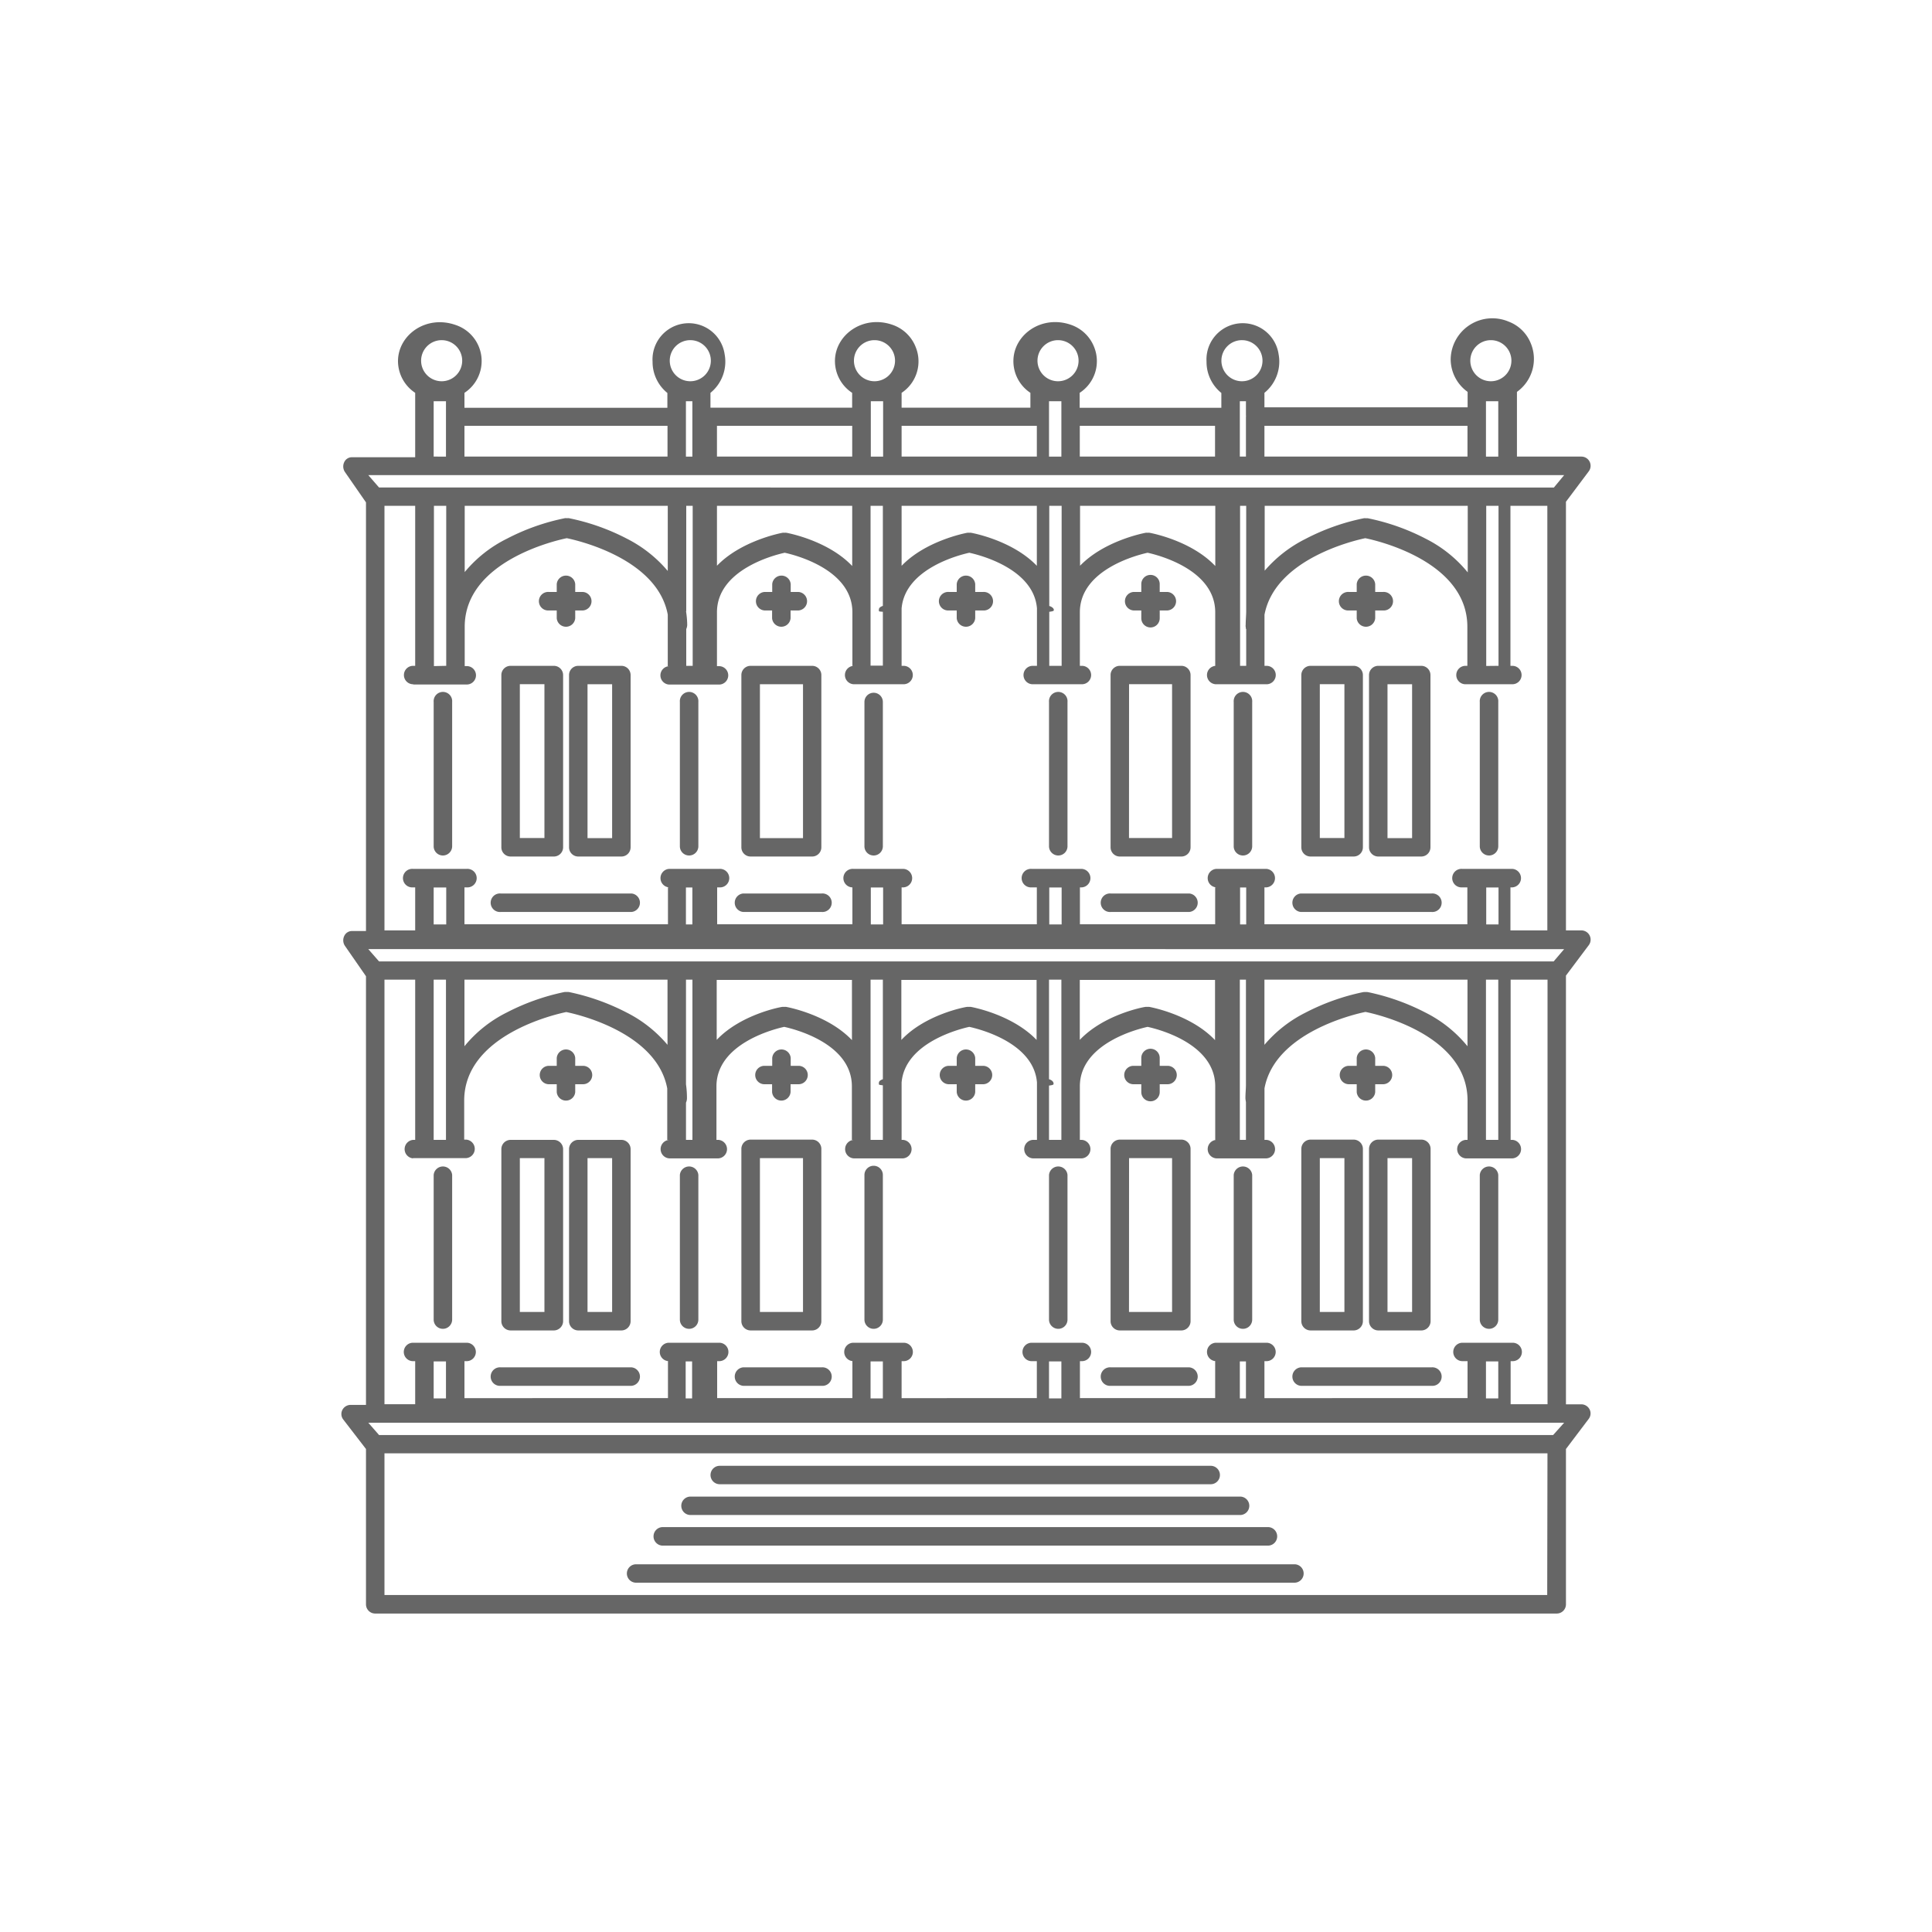 <svg id="Layer_1" data-name="Layer 1" xmlns="http://www.w3.org/2000/svg" viewBox="0 0 300 300"><defs><style>.cls-1{fill:#666;}</style></defs><title>Artboard 2 copy 4</title><path class="cls-1" d="M98.77,245.76H201a1.43,1.43,0,0,0,0-2.86H98.77a1.43,1.43,0,1,0,0,2.86Z"/><path class="cls-1" d="M102.8,240H197a1.44,1.44,0,0,0,0-2.87H102.8a1.44,1.44,0,0,0,0,2.87Z"/><path class="cls-1" d="M107.22,235.25h85.34a1.43,1.43,0,0,0,0-2.86H107.22a1.43,1.43,0,1,0,0,2.86Z"/><path class="cls-1" d="M111.76,230.47H188a1.43,1.43,0,1,0,0-2.86H111.76a1.43,1.43,0,0,0,0,2.86Z"/><path class="cls-1" d="M118.68,168.36h1.21v1.22a1.44,1.44,0,0,0,2.87,0v-1.22H124a1.43,1.43,0,0,0,0-2.86h-1.22v-1.22a1.44,1.44,0,0,0-2.87,0v1.22h-1.21a1.43,1.43,0,0,0,0,2.86Z"/><path class="cls-1" d="M85.24,168.36h1.21v1.22a1.44,1.44,0,0,0,2.87,0v-1.22h1.21a1.43,1.43,0,0,0,0-2.86H89.32v-1.22a1.44,1.44,0,0,0-2.87,0v1.22H85.24a1.43,1.43,0,1,0,0,2.86Z"/><path class="cls-1" d="M116.55,206.59h9.56a1.44,1.44,0,0,0,1.43-1.44V178.4a1.44,1.44,0,0,0-1.43-1.44h-9.56a1.44,1.44,0,0,0-1.43,1.44v26.75A1.44,1.44,0,0,0,116.55,206.59ZM118,179.83h6.69v23.89H118Z"/><path class="cls-1" d="M79.28,206.59H86a1.45,1.45,0,0,0,1.44-1.44V178.4A1.45,1.45,0,0,0,86,177H79.28a1.44,1.44,0,0,0-1.43,1.44v26.75A1.44,1.44,0,0,0,79.28,206.59Zm1.44-26.76h3.82v23.89H80.72Z"/><path class="cls-1" d="M88.36,178.4v26.75a1.44,1.44,0,0,0,1.43,1.44h6.69a1.44,1.44,0,0,0,1.44-1.44V178.4A1.44,1.44,0,0,0,96.48,177H89.79A1.44,1.44,0,0,0,88.36,178.4Zm2.87,1.43h3.82v23.89H91.23Z"/><path class="cls-1" d="M135.66,206.34a1.43,1.43,0,0,0,1.43-1.43V182.45a1.43,1.43,0,0,0-2.86,0v22.46A1.43,1.43,0,0,0,135.66,206.34Z"/><path class="cls-1" d="M107,206.34a1.43,1.43,0,0,0,1.44-1.43V182.45a1.44,1.44,0,0,0-2.87,0v22.46A1.43,1.43,0,0,0,107,206.34Z"/><path class="cls-1" d="M68.77,206.34a1.44,1.44,0,0,0,1.44-1.43V182.45a1.44,1.44,0,0,0-2.87,0v22.46A1.43,1.43,0,0,0,68.77,206.34Z"/><path class="cls-1" d="M115.41,215.19h12.18a1.44,1.44,0,1,0,0-2.87H115.41a1.44,1.44,0,0,0,0,2.87Z"/><path class="cls-1" d="M77.75,215.19h20.3a1.44,1.44,0,0,0,0-2.87H77.75a1.44,1.44,0,1,0,0,2.87Z"/><path class="cls-1" d="M176,168.36h1.22v1.22a1.43,1.43,0,1,0,2.86,0v-1.22h1.22a1.43,1.43,0,0,0,0-2.86h-1.22v-1.22a1.43,1.43,0,0,0-2.86,0v1.22H176a1.43,1.43,0,1,0,0,2.86Z"/><path class="cls-1" d="M147.35,168.36h1.21v1.22a1.44,1.44,0,0,0,2.87,0v-1.22h1.21a1.43,1.43,0,1,0,0-2.86h-1.21v-1.22a1.44,1.44,0,0,0-2.87,0v1.22h-1.21a1.43,1.43,0,1,0,0,2.86Z"/><path class="cls-1" d="M209.46,168.36h1.21v1.22a1.44,1.44,0,0,0,2.87,0v-1.22h1.21a1.43,1.43,0,1,0,0-2.86h-1.21v-1.22a1.44,1.44,0,0,0-2.87,0v1.22h-1.21a1.43,1.43,0,1,0,0,2.86Z"/><path class="cls-1" d="M173.88,206.59h9.56a1.44,1.44,0,0,0,1.43-1.44V178.4a1.44,1.44,0,0,0-1.43-1.44h-9.56a1.44,1.44,0,0,0-1.43,1.44v26.75A1.44,1.44,0,0,0,173.88,206.59Zm1.44-26.76H182v23.89h-6.69Z"/><path class="cls-1" d="M212.58,178.4v26.75a1.45,1.45,0,0,0,1.44,1.44h6.69a1.44,1.44,0,0,0,1.43-1.44V178.4a1.44,1.44,0,0,0-1.43-1.44H214A1.45,1.45,0,0,0,212.58,178.4Zm2.87,1.43h3.82v23.89h-3.82Z"/><path class="cls-1" d="M203.51,206.59h6.68a1.44,1.44,0,0,0,1.44-1.44V178.4a1.44,1.44,0,0,0-1.44-1.44h-6.68a1.44,1.44,0,0,0-1.44,1.44v26.75A1.44,1.44,0,0,0,203.51,206.59Zm1.43-26.76h3.82v23.89h-3.82Z"/><path class="cls-1" d="M164.33,206.34a1.43,1.43,0,0,0,1.43-1.43V182.45a1.44,1.44,0,0,0-2.87,0v22.46A1.44,1.44,0,0,0,164.33,206.34Z"/><path class="cls-1" d="M193,206.34a1.43,1.43,0,0,0,1.44-1.43V182.45a1.44,1.44,0,0,0-2.87,0v22.46A1.43,1.43,0,0,0,193,206.34Z"/><path class="cls-1" d="M231.22,206.34a1.43,1.43,0,0,0,1.43-1.43V182.45a1.44,1.44,0,0,0-2.87,0v22.46A1.44,1.44,0,0,0,231.22,206.34Z"/><path class="cls-1" d="M172.48,215.19h12.18a1.44,1.44,0,0,0,0-2.87H172.48a1.44,1.44,0,1,0,0,2.87Z"/><path class="cls-1" d="M202,215.19h20.3a1.44,1.44,0,1,0,0-2.87H202a1.44,1.44,0,0,0,0,2.87Z"/><path class="cls-1" d="M246.7,73.19a1.43,1.43,0,0,0-1.15-2.29h-10V60.85a6.28,6.28,0,0,0,2.16-7.51,6,6,0,0,0-3.45-3.4,6.47,6.47,0,0,0-9,5.83,6.26,6.26,0,0,0,2.63,5.08v2.4H196.34V61a6.24,6.24,0,0,0,2.2-6,5.63,5.63,0,0,0-11.19,1.16,6.19,6.19,0,0,0,2.3,4.86v2.3h-22V61A5.86,5.86,0,0,0,169.94,54a5.94,5.94,0,0,0-3.58-3.54c-4.6-1.65-9,1.51-9,5.61A5.9,5.9,0,0,0,160,61v2.3H140V61A5.86,5.86,0,0,0,142.23,54a5.94,5.94,0,0,0-3.58-3.54c-4.6-1.65-9,1.51-9,5.61A5.91,5.91,0,0,0,132.32,61v2.3h-22V61a6.24,6.24,0,0,0,2.2-6,5.63,5.63,0,0,0-11.19,1.16,6.19,6.19,0,0,0,2.3,4.86v2.3H72.12V61A5.9,5.9,0,0,0,70.8,50.48c-4.6-1.65-9,1.51-9,5.61A5.93,5.93,0,0,0,64.47,61v10H54.62a1.3,1.3,0,0,0-1.18.79,1.54,1.54,0,0,0,.12,1.5l3.27,4.72v66.56H54.62a1.31,1.31,0,0,0-1.18.8,1.54,1.54,0,0,0,.12,1.5l3.27,4.72v66.56H54.44a1.45,1.45,0,0,0-1.28.79,1.39,1.39,0,0,0,.14,1.48L56.83,225v24.12a1.43,1.43,0,0,0,1.43,1.43H241.73a1.43,1.43,0,0,0,1.43-1.43V225l3.53-4.67a1.39,1.39,0,0,0,.14-1.48,1.45,1.45,0,0,0-1.28-.79h-2.39V151.49l3.54-4.72a1.43,1.43,0,0,0,.14-1.5,1.44,1.44,0,0,0-1.29-.8h-2.39V77.91ZM231.5,52.82A3.19,3.19,0,1,1,228.31,56,3.19,3.19,0,0,1,231.5,52.82Zm1.15,9.48v8.6h-1.91V62.3Zm-36.31,3.82h31.53V70.9H196.34Zm-3.49-13.3A3.19,3.19,0,1,1,189.66,56,3.18,3.18,0,0,1,192.85,52.82Zm.62,11.79V70.9h-.95V62.3h.95v2.29h.1S193.57,64.61,193.47,64.61Zm-25.8,1.51h21V70.9h-21Zm-3.38-13.3A3.19,3.19,0,1,1,161.1,56,3.19,3.19,0,0,1,164.29,52.82Zm.52,9.48v8.6h-1.92V62.3ZM140,66.12h21V70.9H140Zm-4.18-13.3A3.19,3.19,0,1,1,132.6,56,3.19,3.19,0,0,1,135.78,52.82Zm1.31,9.48v8.6h-1.91V62.3Zm-25.8,3.82h21V70.9h-21Zm-4.07-13.3A3.19,3.19,0,1,1,104,56,3.18,3.18,0,0,1,107.22,52.82Zm.25,9.48v8.6h-1V62.3ZM72.12,66.12h31.53V70.9H72.12Zm-3.55-13.3A3.19,3.19,0,1,1,65.39,56,3.19,3.19,0,0,1,68.57,52.82Zm.68,9.48v8.6H67.34V62.3Zm171,185.37H59.7v-22H240.29Zm.92-24.84H58.86l-1.67-1.91H242.88Zm-177.06-43h8.29a1.44,1.44,0,0,0,0-2.87h-.32v-6.05c0-10.2,14.18-13.42,15.85-13.76,1.57.32,14.07,3.13,15.68,11.87V177h.29a1.44,1.44,0,0,0,0,2.87h7.67a1.44,1.44,0,0,0,0-2.87h-.32v-8.31c0-6.69,9.1-8.93,10.52-9.24,1.42.31,10.51,2.52,10.51,9.24V177h.27a1.44,1.44,0,0,0,0,2.87h7.68a1.44,1.44,0,0,0,0-2.87H140v-8.91c.53-6.23,9.14-8.34,10.51-8.64,1.39.3,10,2.39,10.51,8.64V177h-.66a1.44,1.44,0,0,0,0,2.87H168a1.44,1.44,0,0,0,0-2.87h-.32v-8.31c0-6.69,9.1-8.93,10.52-9.24,1.42.31,10.5,2.52,10.5,9.24V177h.15a1.44,1.44,0,0,0,0,2.87h7.82a1.44,1.44,0,0,0,0-2.87h-.32V169c1.61-8.72,14.12-11.55,15.68-11.87,1.68.34,15.85,3.53,15.85,13.76V177h-.29a1.44,1.44,0,0,0,0,2.87h7.28a1.44,1.44,0,0,0,0-2.87h-.3V152.12h5.73v65.93h-5.73v-6.69h.32a1.43,1.43,0,0,0,0-2.86h-7.8a1.43,1.43,0,1,0,0,2.86h.79v5.74H196.34v-5.74h.32a1.43,1.43,0,1,0,0-2.86h-7.81a1.43,1.43,0,1,0,0,2.86h-.16v5.74h-21v-5.74H168a1.43,1.43,0,0,0,0-2.86h-7.8a1.43,1.43,0,1,0,0,2.86H161v5.74H140v-5.74h.32a1.43,1.43,0,1,0,0-2.86h-7.8a1.43,1.43,0,1,0,0,2.86h-.16v5.74h-21v-5.74h.32a1.43,1.43,0,1,0,0-2.86h-7.8a1.43,1.43,0,0,0,0,2.86h-.16v5.74H72.12v-5.74h.34a1.43,1.43,0,1,0,0-2.86H64.13a1.43,1.43,0,1,0,0,2.86h.34v6.69H59.7V152.12h4.77V177h-.32a1.44,1.44,0,0,0,0,2.87ZM67.34,177V152.12h1.91V177Zm4.78-14.5V152.12h31.53v10.12a20.18,20.18,0,0,0-6.32-5,34.73,34.73,0,0,0-9-3.2,5.78,5.78,0,0,0-.68,0,34.73,34.73,0,0,0-9,3.2A19.9,19.9,0,0,0,72.12,162.46Zm34.4,5.91V152.12h1V177h-1v-5.78a1.64,1.64,0,0,0,.15-.67A15.08,15.08,0,0,0,106.52,168.37Zm4.77-6.9v-9.35h21v9.35c-3.72-3.92-9.84-5.09-10.21-5.16a1.51,1.51,0,0,0-.3,0,1.62,1.62,0,0,0-.31,0C121.13,156.38,115,157.55,111.29,161.47Zm25.8,7.06V177h-1.91V152.12h1.91v15.46c-.61.22-.62.44-.62.67S136.48,168.44,137.09,168.53Zm2.87-7.09v-9.32h21v9.32c-3.73-3.9-9.83-5.06-10.2-5.13a1.51,1.51,0,0,0-.3,0,1.56,1.56,0,0,0-.31,0C149.8,156.38,143.69,157.54,140,161.44Zm22.93,6.14V152.12h1.92V177h-1.92v-8.43c.7-.09.71-.18.71-.28S163.59,167.8,162.89,167.58Zm4.78-6.11v-9.35h21v9.35c-3.71-3.92-9.83-5.09-10.2-5.16a1.51,1.51,0,0,0-.3,0,1.62,1.62,0,0,0-.31,0C177.51,156.38,171.39,157.55,167.67,161.47Zm25.8,9.71V177h-.95V152.12h.95v16.25c0,.7-.08,1.41-.08,2.14C193.39,170.75,193.46,171,193.47,171.18Zm2.87-8.94V152.12h31.53v10.34a19.9,19.9,0,0,0-6.49-5.21,34.73,34.73,0,0,0-9-3.2,5.78,5.78,0,0,0-.68,0,34.73,34.73,0,0,0-9,3.2A20.18,20.18,0,0,0,196.34,162.24ZM230.74,177V152.12h1.91V177Zm1.91,34.4v5.74h-1.91v-5.74Zm-39.18,0v5.74h-.95v-5.74Zm-28.66,0v5.74h-1.92v-5.74Zm-27.72,0v5.74h-1.91v-5.74Zm-29.62,0v5.74h-1v-5.74Zm-38.22,0v5.74H67.34v-5.74Zm172-62.11H58.86l-1.67-1.91H242.88Zm-177.06-43h8.29a1.43,1.43,0,1,0,0-2.86h-.32V97.33c0-10.2,14.18-13.42,15.85-13.76,1.57.32,14.07,3.14,15.68,11.87v8h.29a1.43,1.43,0,0,0,0,2.86h7.67a1.43,1.43,0,0,0,0-2.86h-.32V95.08c0-6.7,9.1-8.94,10.52-9.25,1.42.31,10.51,2.53,10.51,9.25v8.31h.27a1.43,1.43,0,0,0,0,2.86h7.68a1.43,1.43,0,0,0,0-2.86H140V94.48c.53-6.24,9.14-8.35,10.51-8.65,1.39.3,10,2.39,10.51,8.64v8.92h-.66a1.43,1.43,0,0,0,0,2.86H168a1.43,1.43,0,0,0,0-2.86h-.32V95.08c0-6.7,9.1-8.94,10.52-9.25,1.42.31,10.5,2.53,10.5,9.25v8.31h.15a1.43,1.43,0,1,0,0,2.86h7.82a1.43,1.43,0,1,0,0-2.86h-.32V95.45C198,86.73,210.46,83.89,212,83.57c1.68.34,15.85,3.54,15.85,13.76v6.06h-.29a1.43,1.43,0,0,0,0,2.86h7.28a1.43,1.43,0,0,0,0-2.86h-.3V78.54h5.73v65.93h-5.73v-6.68h.32a1.44,1.44,0,0,0,0-2.87h-7.8a1.44,1.44,0,1,0,0,2.87h.79v5.73H196.34v-5.73h.32a1.44,1.44,0,0,0,0-2.87h-7.81a1.44,1.44,0,0,0,0,2.87h-.16v5.73h-21v-5.73H168a1.44,1.44,0,0,0,0-2.87h-7.8a1.44,1.44,0,1,0,0,2.87H161v5.73H140v-5.73h.32a1.44,1.44,0,0,0,0-2.87h-7.8a1.44,1.44,0,1,0,0,2.87h-.16v5.73h-21v-5.73h.32a1.44,1.44,0,1,0,0-2.87h-7.8a1.44,1.44,0,0,0,0,2.87h-.16v5.73H72.12v-5.73h.34a1.44,1.44,0,1,0,0-2.87H64.13a1.44,1.44,0,1,0,0,2.87h.34v6.68H59.7V78.54h4.77v24.85h-.32a1.43,1.43,0,0,0,0,2.86Zm3.19-2.86V78.54h1.91v24.85Zm4.78-14.51V78.54h31.53V88.66a20.33,20.33,0,0,0-6.32-5,34.07,34.07,0,0,0-9-3.19,1.22,1.22,0,0,0-.33,0,1,1,0,0,0-.35,0,34.07,34.07,0,0,0-9,3.19A20,20,0,0,0,72.12,88.88Zm34.4,6V78.54h1v24.85h-1V97.68a1.64,1.64,0,0,0,.15-.67A15.08,15.08,0,0,0,106.52,94.87Zm4.77-7V78.54h21v9.35c-3.72-3.92-9.84-5.09-10.21-5.16a1.51,1.51,0,0,0-.3,0,1.58,1.58,0,0,0-.31,0C121.13,82.8,115,84,111.29,87.89ZM137.09,95v8.36h-1.91V78.54h1.91V94.08c-.61.22-.62.44-.62.67S136.48,94.94,137.09,95ZM140,87.86V78.54h21v9.32c-3.73-3.9-9.83-5.06-10.2-5.13a1.61,1.61,0,0,0-.31,0,1.51,1.51,0,0,0-.3,0C149.8,82.8,143.69,84,140,87.86Zm22.93,6.22V78.54h1.92v24.85h-1.92V95c.7-.09.71-.18.71-.28S163.59,94.3,162.89,94.08Zm4.78-6.19V78.54h21v9.35c-3.71-3.92-9.83-5.09-10.2-5.16a1.61,1.61,0,0,0-.31,0,1.51,1.51,0,0,0-.3,0C177.51,82.8,171.39,84,167.67,87.89Zm25.8,9.79v5.71h-.95V78.54h.95V94.87c0,.7-.08,1.41-.08,2.14C193.39,97.25,193.46,97.48,193.47,97.68Zm2.87-9V78.54h31.53V88.88a20,20,0,0,0-6.49-5.21,34.07,34.07,0,0,0-9-3.19,1.22,1.22,0,0,0-.33,0,1,1,0,0,0-.35,0,34.07,34.07,0,0,0-9,3.19A20.33,20.33,0,0,0,196.34,88.66Zm34.4,14.73V78.54h1.91v24.85Zm1.91,34.4v5.73h-1.91v-5.73Zm-39.18,0v5.73h-.95v-5.73Zm-28.66,0v5.73h-1.92v-5.73Zm-27.72,0v5.73h-1.91v-5.73Zm-29.62,0v5.73h-1v-5.73Zm-38.22,0v5.73H67.34v-5.73Zm172-62.11H58.86l-1.67-1.92H242.88Z"/><path class="cls-1" d="M118.68,94.79h1.21V96a1.44,1.44,0,0,0,2.87,0V94.79H124a1.44,1.44,0,0,0,0-2.87h-1.22V90.7a1.44,1.44,0,0,0-2.87,0v1.22h-1.21a1.44,1.44,0,0,0,0,2.87Z"/><path class="cls-1" d="M85.24,94.79h1.21V96a1.44,1.44,0,0,0,2.87,0V94.79h1.21a1.44,1.44,0,0,0,0-2.87H89.32V90.7a1.44,1.44,0,0,0-2.87,0v1.22H85.24a1.44,1.44,0,1,0,0,2.87Z"/><path class="cls-1" d="M116.55,133h9.56a1.43,1.43,0,0,0,1.43-1.44V104.82a1.43,1.43,0,0,0-1.43-1.43h-9.56a1.43,1.43,0,0,0-1.43,1.43v26.75A1.43,1.43,0,0,0,116.55,133ZM118,106.25h6.69v23.89H118Z"/><path class="cls-1" d="M79.28,133H86a1.44,1.44,0,0,0,1.44-1.44V104.82A1.44,1.44,0,0,0,86,103.39H79.28a1.43,1.43,0,0,0-1.43,1.43v26.75A1.43,1.43,0,0,0,79.28,133Zm1.44-26.76h3.82v23.89H80.72Z"/><path class="cls-1" d="M88.36,104.82v26.75A1.43,1.43,0,0,0,89.79,133h6.69a1.43,1.43,0,0,0,1.44-1.44V104.82a1.43,1.43,0,0,0-1.44-1.43H89.79A1.43,1.43,0,0,0,88.36,104.82Zm2.87,1.43h3.82v23.89H91.23Z"/><path class="cls-1" d="M135.66,132.84a1.43,1.43,0,0,0,1.43-1.43V109a1.43,1.43,0,1,0-2.86,0v22.45A1.43,1.43,0,0,0,135.66,132.84Z"/><path class="cls-1" d="M107,132.84a1.43,1.43,0,0,0,1.44-1.43V109a1.44,1.44,0,1,0-2.87,0v22.45A1.43,1.43,0,0,0,107,132.84Z"/><path class="cls-1" d="M68.77,132.84a1.44,1.44,0,0,0,1.44-1.43V109a1.44,1.44,0,1,0-2.87,0v22.45A1.43,1.43,0,0,0,68.77,132.84Z"/><path class="cls-1" d="M115.41,141.61h12.18a1.44,1.44,0,1,0,0-2.87H115.41a1.44,1.44,0,0,0,0,2.87Z"/><path class="cls-1" d="M77.75,141.61h20.3a1.44,1.44,0,0,0,0-2.87H77.75a1.44,1.44,0,1,0,0,2.87Z"/><path class="cls-1" d="M176,94.79h1.22V96a1.43,1.43,0,0,0,2.86,0V94.79h1.22a1.44,1.44,0,0,0,0-2.87h-1.22V90.7a1.43,1.43,0,0,0-2.86,0v1.22H176a1.44,1.44,0,0,0,0,2.87Z"/><path class="cls-1" d="M147.35,94.79h1.21V96a1.44,1.44,0,0,0,2.87,0V94.79h1.21a1.44,1.44,0,1,0,0-2.87h-1.21V90.7a1.44,1.44,0,0,0-2.87,0v1.22h-1.21a1.44,1.44,0,1,0,0,2.87Z"/><path class="cls-1" d="M209.46,94.79h1.21V96a1.44,1.44,0,0,0,2.87,0V94.79h1.21a1.44,1.44,0,1,0,0-2.87h-1.21V90.7a1.44,1.44,0,0,0-2.87,0v1.22h-1.21a1.44,1.44,0,1,0,0,2.87Z"/><path class="cls-1" d="M173.88,133h9.56a1.43,1.43,0,0,0,1.43-1.44V104.82a1.43,1.43,0,0,0-1.43-1.43h-9.56a1.43,1.43,0,0,0-1.43,1.43v26.75A1.43,1.43,0,0,0,173.88,133Zm1.44-26.76H182v23.89h-6.69Z"/><path class="cls-1" d="M212.58,104.82v26.75A1.44,1.44,0,0,0,214,133h6.69a1.43,1.43,0,0,0,1.43-1.44V104.82a1.43,1.43,0,0,0-1.43-1.43H214A1.44,1.44,0,0,0,212.58,104.82Zm2.87,1.43h3.82v23.89h-3.82Z"/><path class="cls-1" d="M203.51,133h6.68a1.43,1.43,0,0,0,1.44-1.44V104.82a1.43,1.43,0,0,0-1.44-1.43h-6.68a1.43,1.43,0,0,0-1.44,1.43v26.75A1.43,1.43,0,0,0,203.51,133Zm1.43-26.76h3.82v23.89h-3.82Z"/><path class="cls-1" d="M164.33,132.84a1.43,1.43,0,0,0,1.43-1.43V109a1.44,1.44,0,1,0-2.87,0v22.45A1.44,1.44,0,0,0,164.33,132.84Z"/><path class="cls-1" d="M193,132.84a1.43,1.43,0,0,0,1.44-1.43V109a1.44,1.44,0,1,0-2.87,0v22.45A1.43,1.43,0,0,0,193,132.84Z"/><path class="cls-1" d="M231.22,132.84a1.43,1.43,0,0,0,1.43-1.43V109a1.44,1.44,0,1,0-2.87,0v22.45A1.44,1.44,0,0,0,231.22,132.84Z"/><path class="cls-1" d="M172.48,141.61h12.18a1.44,1.44,0,0,0,0-2.87H172.48a1.44,1.44,0,1,0,0,2.87Z"/><path class="cls-1" d="M202,141.61h20.3a1.44,1.44,0,1,0,0-2.87H202a1.44,1.44,0,0,0,0,2.87Z"/></svg>